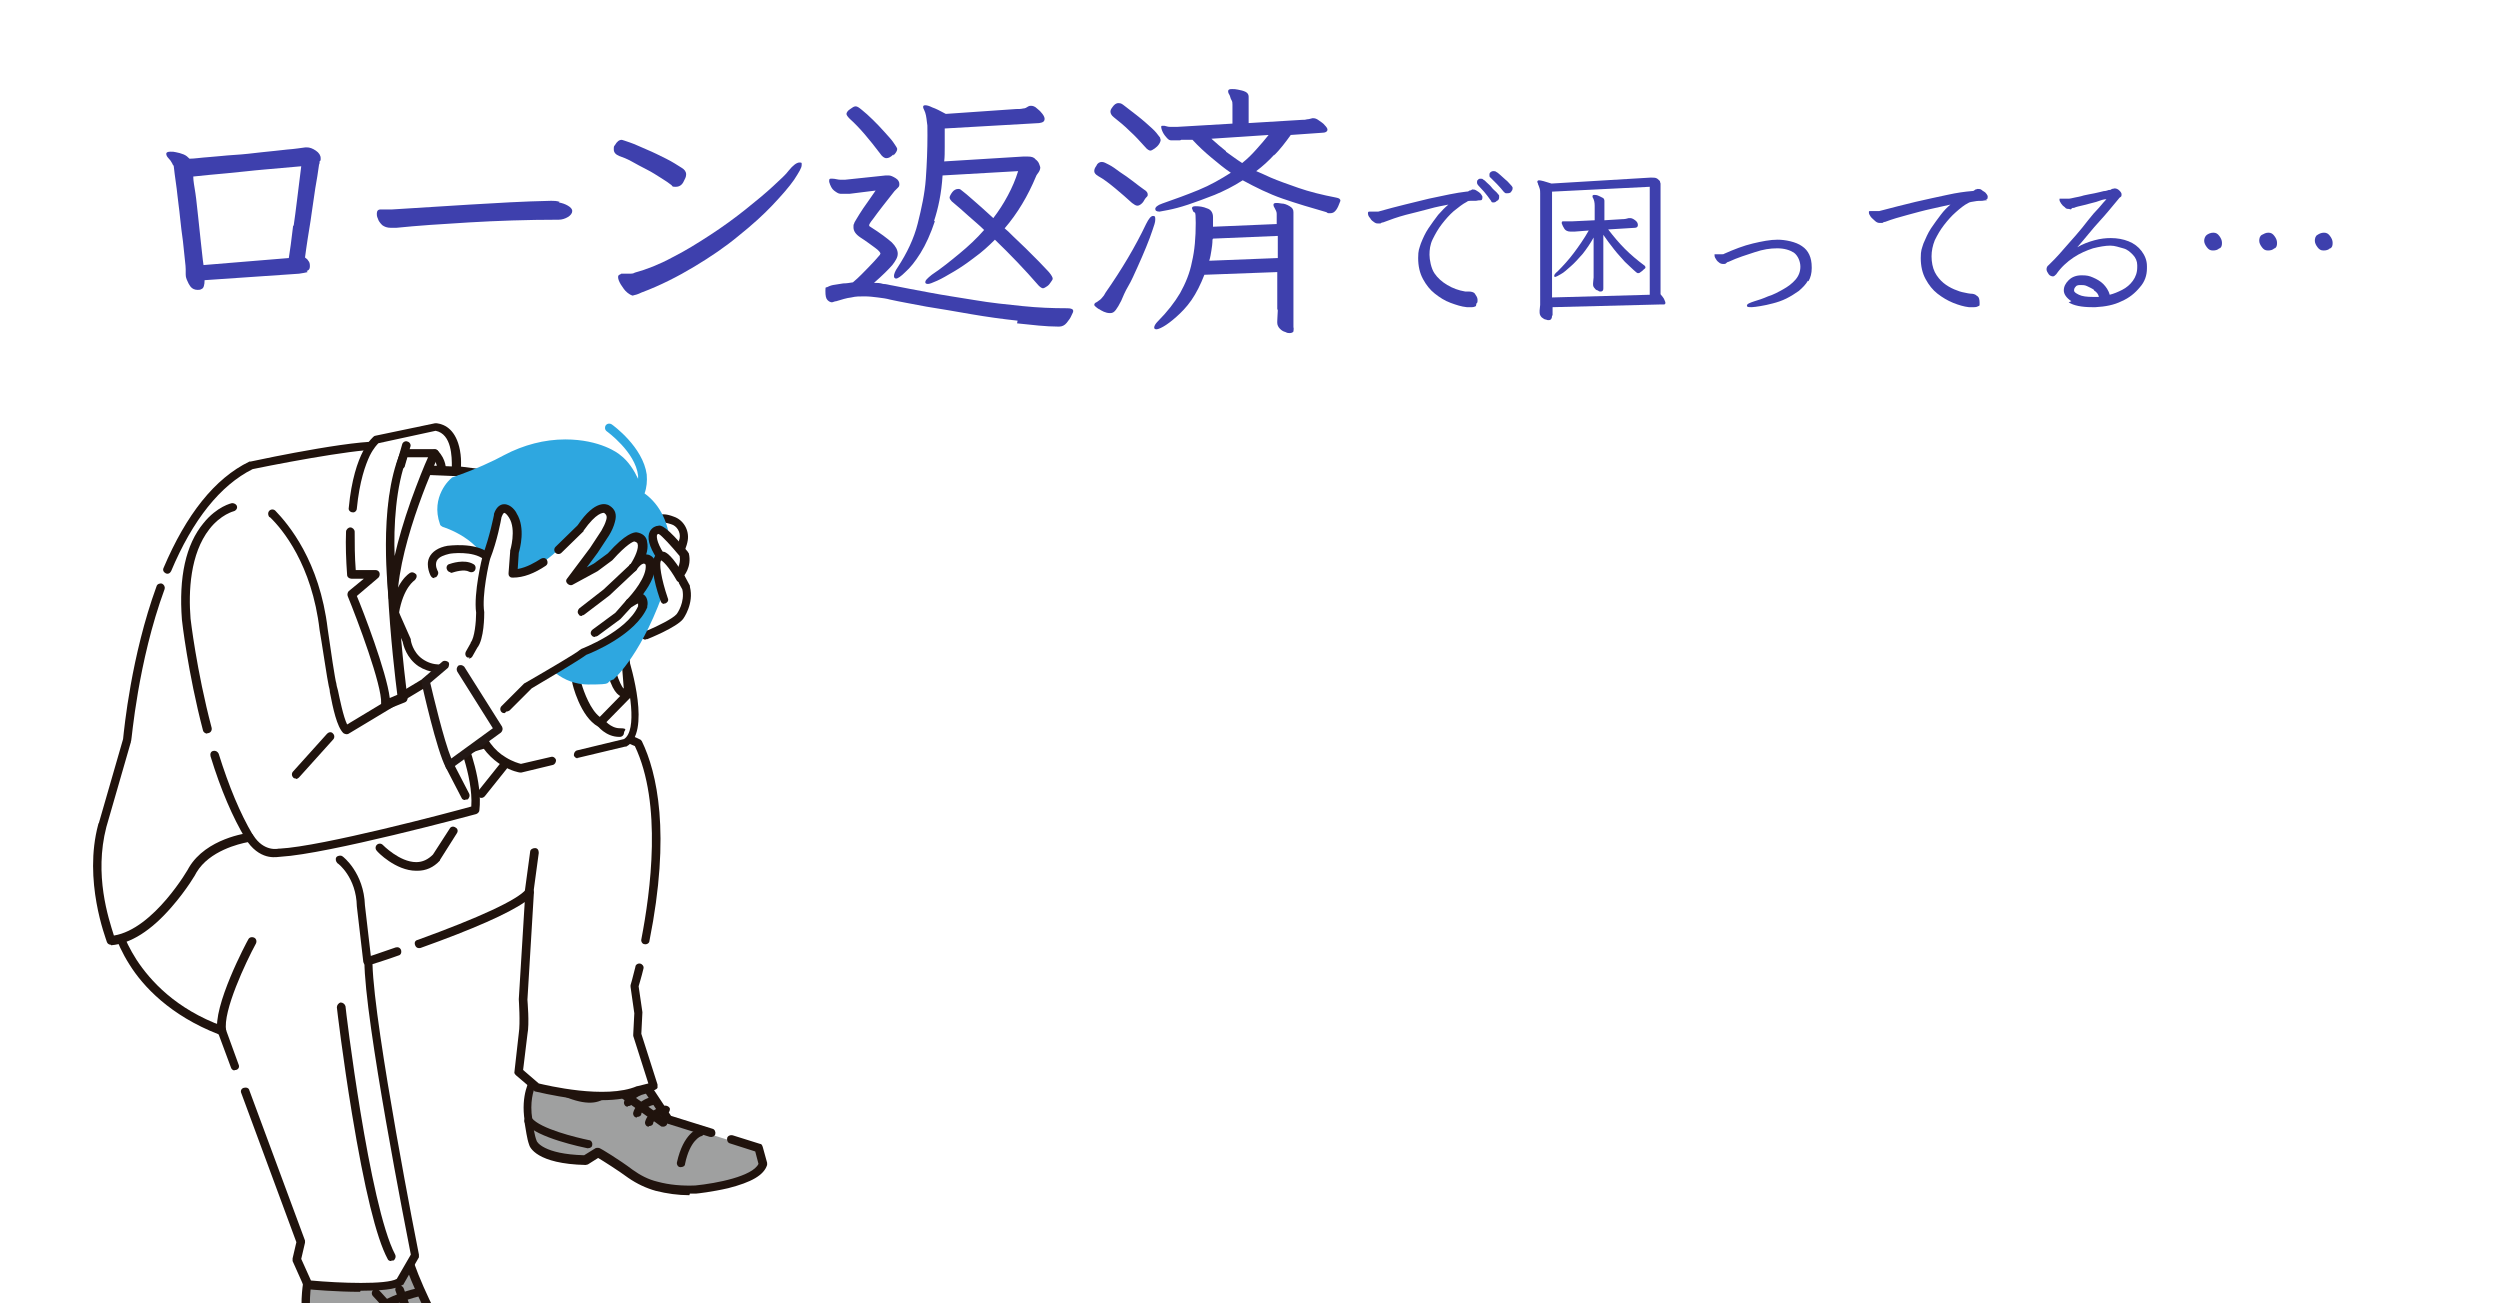 <?xml version="1.0" encoding="UTF-8"?>
<svg xmlns="http://www.w3.org/2000/svg" xmlns:xlink="http://www.w3.org/1999/xlink" version="1.1" viewBox="0 0 463.1 241.4">
  <defs>
    <style>
      .cls-1 {
        fill: none;
      }

      .cls-2 {
        fill: url(#_新規パターンスウォッチ_19);
      }

      .cls-3 {
        fill: #9fa0a0;
      }

      .cls-4 {
        fill: #20130d;
      }

      .cls-5 {
        fill: #3e40ad;
      }

      .cls-6 {
        fill: #231815;
      }

      .cls-7 {
        fill: #fff;
      }

      .cls-8 {
        fill: #2ea7e0;
      }

      .cls-9 {
        clip-path: url(#clippath);
      }
    </style>
    <clipPath id="clippath">
      <rect class="cls-1" x="11.4" y="77.6" width="143.6" height="163.9"/>
    </clipPath>
    <pattern id="_新規パターンスウォッチ_19" data-name=" 新規パターンスウォッチ 19" x="0" y="0" width="27.9" height="27.9" patternTransform="translate(-14434.1 -10419.8) scale(.3 -.3)" patternUnits="userSpaceOnUse" viewBox="0 0 27.9 27.9">
      <g>
        <rect class="cls-1" width="27.9" height="27.9"/>
        <rect class="cls-1" width="27.9" height="27.9"/>
        <path class="cls-8" d="M27.9-2.1c1.1,0,2.1.9,2.1,2.1s-.9,2.1-2.1,2.1-2.1-.9-2.1-2.1.9-2.1,2.1-2.1Z"/>
        <path class="cls-8" d="M14-2.1c1.2,0,2.1.9,2.1,2.1s-.9,2.1-2.1,2.1-2.1-.9-2.1-2.1.9-2.1,2.1-2.1Z"/>
        <path class="cls-8" d="M0-2.1c1.2,0,2.1.9,2.1,2.1S1.2,2.1,0,2.1-2.1,1.2-2.1,0-1.2-2.1,0-2.1Z"/>
        <path class="cls-8" d="M27.9,11.9c1.1,0,2.1.9,2.1,2.1s-.9,2.1-2.1,2.1-2.1-.9-2.1-2.1.9-2.1,2.1-2.1Z"/>
        <path class="cls-8" d="M14,11.9c1.2,0,2.1.9,2.1,2.1s-.9,2.1-2.1,2.1-2.1-.9-2.1-2.1.9-2.1,2.1-2.1Z"/>
        <path class="cls-8" d="M0,11.9c1.2,0,2.1.9,2.1,2.1s-.9,2.1-2.1,2.1-2.1-.9-2.1-2.1.9-2.1,2.1-2.1Z"/>
        <path class="cls-8" d="M27.9,25.8c1.1,0,2.1.9,2.1,2.1s-.9,2.1-2.1,2.1-2.1-.9-2.1-2.1.9-2.1,2.1-2.1Z"/>
        <path class="cls-8" d="M14,25.8c1.2,0,2.1.9,2.1,2.1s-.9,2.1-2.1,2.1-2.1-.9-2.1-2.1.9-2.1,2.1-2.1Z"/>
        <path class="cls-8" d="M0,25.8c1.2,0,2.1.9,2.1,2.1s-.9,2.1-2.1,2.1-2.1-.9-2.1-2.1.9-2.1,2.1-2.1Z"/>
        <path class="cls-8" d="M-14,25.8c1.2,0,2.1.9,2.1,2.1s-.9,2.1-2.1,2.1-2.1-.9-2.1-2.1.9-2.1,2.1-2.1Z"/>
        <path class="cls-8" d="M-14,27.9"/>
        <path class="cls-8" d="M7,4.9c1.2,0,2.1.9,2.1,2.1s-.9,2.1-2.1,2.1-2.1-.9-2.1-2.1.9-2.1,2.1-2.1Z"/>
        <path class="cls-8" d="M21,4.9c1.2,0,2.1.9,2.1,2.1s-.9,2.1-2.1,2.1-2.1-.9-2.1-2.1.9-2.1,2.1-2.1Z"/>
        <circle class="cls-8" cx="7" cy="21" r="2.1"/>
        <path class="cls-8" d="M21,18.9c1.2,0,2.1.9,2.1,2.1s-.9,2.1-2.1,2.1-2.1-.9-2.1-2.1.9-2.1,2.1-2.1Z"/>
        <path class="cls-8" d="M-7,18.9c1.2,0,2.1.9,2.1,2.1s-.9,2.1-2.1,2.1-2.1-.9-2.1-2.1.9-2.1,2.1-2.1Z"/>
        <path class="cls-8" d="M-7,21"/>
      </g>
    </pattern>
  </defs>
  <!-- Generator: Adobe Illustrator 28.7.1, SVG Export Plug-In . SVG Version: 1.2.0 Build 142)  -->
  <g>
    <g id="_レイヤー_2">
      <g id="_レイヤー">
        <g id="sec03">
          <path class="cls-7" d="M424.6,0H38.5C17.2,0,0,17.2,0,38.5h0c0,21.3,17.2,38.5,38.5,38.5h117.9c3.9,3.3-6.6,25.3-14.1,29.3,14.4-10.1,25.9-19.9,30.4-29.3h251.8c21.3,0,38.5-17.2,38.5-38.5h0c0-21.3-17.2-38.5-38.5-38.5h0Z"/>
          <path class="cls-5" d="M57,50.4c-.4.1-.9.2-1.6.3l-17.5,1.2c0,.9-.2,1.5-.5,1.6-.3.2-.5.2-.8.2-.5,0-1-.2-1.3-.6-.3-.4-.5-.8-.7-1.3-.2-.5-.2-.8-.2-1v-.9c0-.8-.2-1.9-.3-3.2-.1-1.3-.3-2.7-.5-4.2-.2-1.5-.3-3-.5-4.4s-.3-2.8-.5-4.1-.3-2.3-.4-3.1c0-.1,0-.2-.2-.4,0-.1-.1-.2-.2-.4-.1-.2-.3-.5-.6-.8-.3-.3-.4-.6-.4-.8,0-.3.3-.4.8-.4s.5,0,1,.1.9.2,1.4.4.8.5,1.1.8c.9,0,2.1-.2,3.6-.3,1.5-.1,3-.3,4.7-.4s3.4-.3,5.1-.5c1.7-.2,3.2-.3,4.7-.5,1.4-.1,2.6-.3,3.4-.4h.2c.6,0,1.1.2,1.7.6s.9.9.9,1.4,0,.4-.2.6c0,0,0,.1,0,.2,0,.1,0,.2-.1.4-.2,1.4-.4,2.8-.7,4.4-.2,1.6-.5,3.2-.7,4.8-.2,1.6-.5,3.1-.7,4.5s-.4,2.6-.5,3.5c.3.2.5.4.6.6.2.2.3.5.3.9v.2c0,.4-.2.7-.6.8h0ZM54.4,41.8c.4-2.7.8-6.3,1.4-11-2.1.2-4.4.4-6.8.6-2.4.2-4.7.5-7,.7-2.3.2-4.3.4-6.2.6,0,.8.2,1.8.4,3.1.2,1.3.3,2.7.5,4.3s.3,3.1.5,4.7c.2,1.6.3,3,.5,4.3l15.8-1.3c.2-1.3.5-3.3.8-6h0Z"/>
          <path class="cls-5" d="M103.5,37.5c.6.1,1.2.3,1.7.6s.8.6.8,1-.3.8-.8,1.1c-.5.3-1.1.5-1.7.5-5.9,0-11.5.2-16.6.5s-9.6.6-13.5,1c-.2,0-.4,0-.5,0h-.5c-.7,0-1.2-.2-1.6-.5-.4-.4-.7-.8-.8-1.2-.2-.4-.2-.7-.2-.9,0-.5.2-.8.7-.8s.5,0,.9,0c.3,0,.7,0,1,0h.2c4.6-.3,9.4-.6,14.4-.9,5-.3,10-.6,15-.7h.2c.4,0,.9,0,1.5.2h0Z"/>
          <path class="cls-5" d="M115.1,25.9c.2,0,.7.2,1.6.5s1.9.8,3.1,1.3c1.2.5,2.4,1.1,3.6,1.7,1.2.6,2.1,1.2,2.9,1.7.5.3.8.7.8,1.2s-.2.8-.5,1.4-.8.9-1.4.9-.6,0-.8-.3c-.5-.4-1.1-.8-1.9-1.3-.8-.5-1.7-1.1-2.7-1.6-1-.5-1.9-1-2.8-1.5-.9-.5-1.7-.8-2.3-1-.7-.3-1-.7-1-1.2s0-.6.2-.8c.4-.7.8-1,1.3-1h0ZM117.5,54.8c-.4,0-.8-.2-1.3-.6-.5-.4-.8-.9-1.2-1.5-.3-.5-.5-1-.5-1.3s0-.3.2-.5c.2,0,.3-.2.4-.2s.3,0,.4,0,.4,0,.6,0,.4,0,.6,0,.6,0,.9-.2c2.2-.6,4.5-1.5,6.9-2.8,2.4-1.2,4.8-2.7,7.1-4.2,2.3-1.5,4.5-3.1,6.5-4.7s3.7-3,5.1-4.3,2.4-2.2,2.9-2.9c.8-1,1.5-1.5,2-1.5s.4.1.4.5c0,.5-.5,1.3-1.4,2.7-.9,1.3-2.3,2.9-4,4.7s-3.8,3.7-6.3,5.7c-2.4,2-5.2,3.9-8.2,5.7-3,1.8-6.3,3.5-9.8,4.8-.6.3-1.2.5-1.6.5h0Z"/>
          <path class="cls-5" d="M188.5,59.4c-2.8-.3-5.7-.7-8.6-1.2s-5.7-1-8.3-1.4c-2.6-.5-4.9-.9-6.7-1.3-.7-.2-1.5-.3-2.3-.4-.8-.1-1.6-.2-2.5-.2s-1.6,0-2.4.2c-.9.1-1.8.4-2.8.7-.3,0-.6.2-.8.2s-.5-.1-.8-.4c-.3-.3-.4-.8-.4-1.7s.1-.6.3-.7.6-.3,1.1-.4c.7-.1,1.3-.2,1.9-.3.6,0,1.2-.1,1.8-.2,1.2-1,2.1-2,2.9-2.8.8-.8,1.5-1.6,2.1-2.3,0-.1.1-.2.1-.2,0-.2-.3-.6-1-1.1-.7-.5-1.6-1.2-2.7-1.9-.9-.6-1.3-1.2-1.3-1.9s0-.4.1-.6c0-.2.2-.5.5-1s.6-1,1.2-1.9c.6-.8,1.3-1.9,2.3-3.3l-4.8.6c-.2,0-.4,0-.5,0h-.5c-.1,0-.3,0-.7,0s-.8-.3-1.2-.6c-.4-.3-.7-.9-.9-1.6,0,0,0-.2,0-.3,0-.2.1-.3.3-.3s.1,0,.2,0,0,0,.1,0c.5,0,1,.2,1.5.2h.4c.1,0,.3,0,.4,0l7.6-.8c.1,0,.2,0,.3,0s.2,0,.2,0c.4,0,.8.2,1.3.5s.7.7.7,1.1-.1.5-.3.7-.4.4-.6.6c-.8,1-1.5,1.9-2.2,2.8-.7.9-1.3,1.7-1.8,2.4-.5.6-.7,1-.7,1.1s0,.2.2.3c1.9,1.2,3.2,2.2,4,2.9.7.7,1.1,1.4,1.1,2.1s-.4,1.3-1,2.1c-.7.8-1.8,1.9-3.4,3.3.6,0,1.1,0,1.7.2.6,0,1.1.2,1.8.3,1.9.4,4.2.8,6.8,1.3s5.4.9,8.4,1.4c2.9.5,5.9.8,8.8,1.1s5.6.4,8.1.4h.2c.8,0,1.1.2,1.1.5s-.1.3-.3.8-.5.9-.9,1.4c-.4.5-.9.7-1.4.7h-.2c-2.2,0-4.8-.3-7.6-.6h0ZM165.5,28.6c-.5.5-.9.7-1.3.7s-.8-.3-1.2-.9c-1.9-2.5-3.7-4.7-5.6-6.4-.4-.4-.6-.7-.6-.9s.2-.6.7-.9c.4-.3.7-.5,1-.5s.6.2,1.2.7c.6.5,1.2,1,2,1.8.7.7,1.4,1.4,2.1,2.2.7.8,1.3,1.4,1.7,2,.4.6.7,1,.7,1.2,0,.3-.2.7-.7,1.2h0ZM173.2,40.9c-.8,2.4-1.7,4.4-2.7,6-1,1.6-1.9,2.7-2.8,3.5-.8.8-1.4,1.2-1.7,1.2s-.4-.2-.4-.5.2-.9.7-1.6c1.7-2.6,3-5.3,3.7-8.1s1.3-5.5,1.5-8.3c.2-2.8.3-5.5.3-8s0-1.6-.1-2.5-.2-1.6-.5-2.2c-.1-.2-.2-.4-.2-.6s.1-.3.4-.3.7.1,1.3.4c.6.2,1.4.6,2.5,1.2l13-.9c.5,0,.9,0,1.3-.1.4,0,.7-.2,1-.4.2-.1.3-.1.5-.1.3,0,.7.1,1.1.5.4.3.7.6,1,1,.3.4.4.7.4.9,0,.5-.3.7-1,.8l-17.5,1c0,1.3,0,2.4,0,3.4,0,1,0,1.9-.1,2.7l14.6-.9c.2,0,.3,0,.5,0s.3,0,.4,0c.6,0,1.1.1,1.4.5.4.3.6.6.7.9.1.3.2.5.2.6,0,.3-.1.6-.3.9s-.4.5-.5.8c-1.5,3.6-3.4,6.8-5.8,9.6.4.3.9.8,1.6,1.5.7.7,1.5,1.4,2.3,2.2s1.6,1.6,2.4,2.4c.8.8,1.4,1.5,1.9,2,.5.6.7,1,.7,1.2s-.1.3-.3.6c-.2.3-.4.6-.7.8-.3.2-.6.4-.8.4s-.5-.2-.8-.5c-2.6-3-5.3-5.8-8.1-8.5-1.2,1.2-2.4,2.3-3.8,3.3-1.3,1-2.6,1.9-3.8,2.6-1.2.7-2.2,1.3-3.1,1.7-.9.4-1.4.6-1.7.6s-.5-.1-.5-.3.1-.4.3-.6.5-.5.9-.8c1.8-1.2,3.4-2.5,5.1-3.9s3.2-2.8,4.6-4.4c-.9-.9-1.9-1.7-2.9-2.6-1-.9-2-1.8-3.1-2.7-.2-.2-.4-.5-.4-.7s.2-.6.5-1,.7-.6,1.1-.6.4.1.8.4c.4.3,1,.8,1.9,1.6.9.8,2.2,1.9,3.8,3.4,1-1.3,1.9-2.7,2.7-4.2.8-1.5,1.4-2.9,1.9-4.5l-14,.8c-.2,3.3-.8,6.1-1.6,8.5h0Z"/>
          <path class="cls-5" d="M203.6,57.3c-.6-.4-.9-.7-.9-.8,0-.2.1-.4.4-.5.4-.3.8-.5,1-.8.3-.3.5-.6.7-1,3-4.3,5.5-8.5,7.5-12.7.5-1,.9-1.5,1.3-1.5s.4.2.4.7-.2,1-.5,1.9c-.3.9-.7,2-1.2,3.2-.5,1.2-1,2.4-1.6,3.7s-1.1,2.5-1.7,3.5-1,2-1.3,2.7c-.4.8-.7,1.3-1,1.7-.3.4-.6.6-1,.6h-.1c-.8,0-1.5-.4-2.1-.8h0ZM209.7,37.6c-1-.9-2-1.8-3.1-2.7s-2.1-1.7-3.2-2.3c-.5-.3-.7-.6-.7-.9s.1-.6.4-1c.2-.5.6-.7,1-.7s.7.2,1.3.5,1.3.8,2.1,1.4c.8.5,1.6,1.1,2.4,1.7.8.6,1.4,1.1,2,1.5.5.3.7.6.7.9s0,.3-.3.6-.4.7-.7,1c-.3.3-.6.5-.9.5s-.6-.2-1-.5h0ZM212.1,27.2c-.9-1-1.8-2-2.8-2.9-1-1-2-1.8-3-2.6-.4-.3-.6-.7-.6-1s.1-.5.4-.9.6-.7,1.1-.7.7.2,1.1.5c1.7,1.3,3,2.3,3.9,3.1s1.6,1.4,2,1.9c.4.5.6.8.7.9,0,.2.1.3.1.4,0,.2-.1.5-.3.8-.2.3-.5.6-.8.8s-.6.4-.8.4-.6-.2-1-.7h0ZM236.6,57.2c0-.6,0-1.2,0-1.9v-4.9l-13.5.5c-.7,1.8-1.5,3.4-2.4,4.7-.9,1.3-1.9,2.3-2.8,3.1-.9.8-1.7,1.4-2.4,1.8-.7.4-1.1.5-1.3.5s-.4-.1-.4-.3c0-.3.2-.7.7-1.2,1.7-1.7,3.1-3.5,4.1-5.2,1-1.8,1.8-3.7,2.2-5.8.5-2.1.7-4.5.7-7.2s-.2-1.6-.5-2.2c-.1-.3-.2-.5-.2-.5,0-.3.2-.4.7-.4.7,0,1.4.1,2.1.4.7.2,1.1.8,1.1,1.6v1.8l11.8-.5v-.5c0-.5,0-1,0-1.4,0-.4-.2-.7-.4-1.1-.2-.3-.2-.5-.2-.6,0-.2.2-.3.5-.3s.4,0,1,.1c.5,0,1,.2,1.5.5s.7.6.7,1.1v21.3c.1.3,0,.5,0,.8-.1.2-.4.3-.7.3s-.4,0-.8-.2c-.4-.1-.7-.3-1-.6s-.5-.7-.5-1.1v-.3c0-.7.1-1.4.1-2h0ZM236.1,28.6c-1.1,1.2-2.2,2.2-3.4,3.1.5.2,1.4.6,2.7,1.2,1.4.6,3.1,1.2,5.1,1.9s4.4,1.3,7,1.8c.6.1.8.3.8.6-.3.8-.5,1.3-.8,1.7-.3.4-.6.6-1.1.6s-.4,0-.7-.2c-2.8-.8-5.5-1.6-8.1-2.5-2.6-.9-5-2.1-7.4-3.4-1.7,1.1-3.5,2-5.2,2.7-1.8.7-3.4,1.3-4.9,1.8-1.5.5-2.7.8-3.7,1-1,.2-1.5.3-1.6.3-.6,0-.8-.2-.8-.5s.4-.7,1.3-1c2.3-.8,4.5-1.6,6.7-2.5,2.2-.9,4.1-2,6-3.2-1.2-.8-2.4-1.8-3.6-2.8-1.2-1-2.4-2.1-3.5-3.3h-2.1c-.1.1-.3.1-.4.1s-.3,0-.5,0c-.3,0-.6,0-.9,0s-.5-.1-.7-.3c-.4-.4-.7-.8-.9-1.2s-.3-.8-.3-1,.1-.2.3-.2h.1c0,0,.1,0,.2,0,.4.1.7.2,1,.2s.6,0,.9,0h.5l10.2-.6v-3.5c0-.3,0-.6-.2-.9s-.2-.7-.4-1c-.2-.3-.2-.5-.2-.6,0-.3.2-.4.7-.4s.6,0,1.1.1,1,.2,1.4.4c.4.2.6.5.6.9v4.9c0,0,9.9-.6,9.9-.6.3,0,.6,0,.9-.1.3,0,.6-.1,1-.2,0,0,0,0,.1,0s0,0,.1,0c.3,0,.6.1,1,.4.4.3.8.5,1.1.9.3.3.5.6.5.8,0,.4-.4.6-1.1.6l-5.7.4c-1,1.4-2,2.7-3.1,3.8h0ZM224.6,44.4c0,.7-.1,1.4-.2,2s-.2,1.3-.4,1.9l12.7-.5v-4.1c0,0-12,.5-12,.5h0ZM227.1,28.1c1,.7,1.9,1.4,3,2.1,1-.8,1.8-1.6,2.6-2.5s1.6-1.8,2.3-2.7l-10.6.7c.9.8,1.8,1.6,2.7,2.3Z"/>
          <path class="cls-5" d="M273.4,56.7c-.2.1-.4.2-.7.2s-.6,0-1,0c-1-.1-1.9-.4-3-.8s-2-1-2.9-1.7c-.9-.7-1.6-1.6-2.2-2.7-.6-1.1-.9-2.4-.9-3.9s.2-1.7.5-2.7c.4-1,.8-1.9,1.4-2.8.6-.9,1.2-1.7,1.8-2.5.7-.8,1.3-1.4,1.9-1.9-1,.2-2.2.4-3.6.8s-2.8.7-4.3,1.1c-1.5.4-2.9.9-4.2,1.4-.2,0-.4.1-.5.2-.1,0-.3,0-.4,0-.2,0-.4,0-.7-.2-.3-.2-.6-.4-.8-.8-.3-.3-.4-.6-.4-.9s.1-.3.4-.3.3,0,.5,0c.2,0,.4,0,.6,0s.2,0,.2,0c0,0,.1,0,.2,0,3.5-1,6.6-1.7,9.4-2.4,2.8-.6,5.1-1.1,6.9-1.3.2,0,.4,0,.6-.2.2,0,.4-.1.5-.2h.1c.2,0,.4,0,.7.2s.5.3.7.5c.2.2.3.4.4.6v.2c0,.3-.1.5-.3.5s-.5,0-.9.1c-.4,0-.8,0-1,0s-.5,0-.7.2c-.8.4-1.5,1-2.4,1.7-.8.7-1.5,1.5-2.2,2.4s-1.2,1.8-1.7,2.8-.6,2-.6,2.9.3,2.5.9,3.4c.6.9,1.4,1.6,2.4,2.2s2.1,1,3.3,1.2c.1,0,.2,0,.3,0,.1,0,.2,0,.3,0,.5,0,1,.1,1.2.4s.5.7.5,1.1h0c0,.4,0,.6-.2.7h0ZM277.4,37.1c-.2.2-.4.4-.7.4s-.4,0-.5-.3c-.4-.6-.9-1.2-1.3-1.7-.5-.5-.8-.9-1.1-1.2-.1-.1-.2-.3-.2-.5s0-.4.2-.5c.1-.2.3-.2.5-.2s.3,0,.5.2c.1,0,.4.3.6.5.3.3.6.5.9.9s.6.6.9.9c.3.3.4.5.5.6,0,.1,0,.2,0,.3,0,.2,0,.4-.3.7h0ZM278.7,35.7c-.5-.6-.9-1.1-1.4-1.6-.5-.5-.9-.9-1.2-1.2-.2-.1-.2-.3-.2-.5s0-.3.2-.5c.1-.1.3-.2.5-.2s.4,0,.5.1c.2.1.5.3.8.6s.7.6,1,.9c.4.3.6.6.9.9s.4.5.4.6,0,.4-.2.6c-.1.3-.4.4-.8.4s-.4,0-.6-.3h0Z"/>
          <path class="cls-5" d="M287.5,58.5c0,.5-.2.8-.6.8s-.2,0-.5-.1c-.3,0-.5-.2-.8-.4-.2-.2-.4-.5-.4-.9v-.2c0,0,0-.1,0-.2,0-.3.1-.7.1-1s0-.7,0-1v-19.7c0-.3,0-.6-.1-.9s-.2-.6-.3-.8c0,0,0-.2-.1-.3s0-.2,0-.2c0-.1.1-.2.3-.2.3,0,1.1.2,2.3.6l18.3-1.1h.3c.4,0,.7,0,1,.2.2.2.4.3.5.5,0,.2.1.3.1.4,0,.1,0,.2,0,.3s0,.2,0,.3v19.9c.3.4.6.7.7,1s.2.4.2.6-.1.3-.3.3-.5,0-.7,0l-19.9.5v1.5h0ZM287.5,35.6v19.5c0,0,18.1-.5,18.1-.5v-20c0,0-18.1.9-18.1.9h0ZM295.2,51.5c0-.4,0-.8,0-1.3v-6.2c-.6,1.1-1.3,2.1-2,3-.8.9-1.5,1.7-2.2,2.3s-1.3,1.2-1.9,1.5c-.5.3-.9.5-1,.5s-.2,0-.2-.2c0-.2.2-.5.6-.8,1.1-1.1,2.1-2.2,3-3.4s1.9-2.6,2.8-4.2l-2.6.2c-.1,0-.3,0-.4,0h-.4c-.5,0-.9-.2-1.1-.5-.2-.3-.4-.7-.5-1,0,0,0,0,0-.2,0,0,0-.2.2-.2h.1c.2,0,.4,0,.6,0s.5,0,.8,0h.2l4.2-.2v-2.7c0-.6-.1-1.1-.4-1.6,0,0,0-.2,0-.2,0-.1.1-.2.3-.2s.5,0,.9.2.6.3.8.4c.1.1.2.3.2.5v3.6l3.2-.2c.6,0,1-.1,1.3-.2.2,0,.3,0,.3,0,.2,0,.5.1.9.4s.5.6.5.9-.2.5-.6.5l-4.9.3c1,1.3,2,2.5,3.1,3.6s2.3,2.1,3.5,3c.2.1.3.3.3.4s0,.2-.3.4c-.2.2-.4.4-.6.5-.2.2-.4.2-.5.2s-.4-.2-.8-.6c-.4-.4-1-.9-1.6-1.5-.6-.7-1.3-1.4-2-2.3-.7-.9-1.4-1.8-2-2.7v9.9c0,.1,0,.3-.1.4,0,.1-.2.2-.4.2s-.3,0-.5-.2c-.2,0-.5-.2-.6-.4-.2-.2-.3-.4-.3-.7v-.2c0-.4.1-.8.1-1.1h0Z"/>
          <path class="cls-5" d="M334.9,52c-.4.7-1,1.3-1.7,1.9-.7.5-1.5,1-2.3,1.4s-1.7.7-2.5.9-1.6.4-2.3.5-1.2.2-1.6.2c-.6,0-.9,0-.9-.3s.5-.5,1.4-.8c.7-.2,1.6-.5,2.5-.9,1-.3,1.9-.8,2.8-1.3.9-.5,1.7-1.1,2.3-1.8.6-.7.9-1.5.9-2.4s-.4-2-1.2-2.6c-.8-.5-1.8-.8-3.1-.8s-2.6.2-4.1.7-3.2,1-4.9,1.8c-.2,0-.4.2-.5.3s-.3.1-.5.1c-.3,0-.6-.1-.8-.3-.3-.2-.5-.5-.6-.7-.2-.3-.2-.5-.2-.6s0-.2,0-.2c0,0,.2,0,.3,0s.2,0,.3,0c.1,0,.2,0,.4,0s.2,0,.4,0c.1,0,.3,0,.4-.1,1.8-.8,3.6-1.5,5.3-1.9s3.2-.7,4.6-.7,3.4.4,4.5,1.2c1.2.8,1.8,2.1,1.8,3.9v.2c0,.9-.2,1.7-.6,2.4h0Z"/>
          <path class="cls-5" d="M368.1,37.1c-.2,0-.5,0-.9.1-.5,0-.9,0-1.4.1s-.9.1-1.2.3c-.8.4-1.5,1-2.3,1.7-.8.7-1.5,1.5-2.2,2.4s-1.2,1.8-1.7,2.8c-.4,1-.6,2-.6,3s.2,2.1.6,2.9,1,1.5,1.6,2c.6.5,1.3.9,2,1.2.7.3,1.3.5,1.9.6.5.1.9.2,1.1.2.5,0,.9.1,1.2.4.4.2.5.7.5,1.3s0,.5-.2.6c-.2.1-.4.2-.8.2s-.6,0-1,0c-.9-.1-1.9-.4-2.9-.8s-2-1-2.9-1.7c-.9-.7-1.6-1.6-2.2-2.7-.6-1.1-.9-2.4-.9-3.9s.2-1.7.5-2.7c.4-.9.8-1.9,1.4-2.8s1.2-1.7,1.8-2.5c.6-.8,1.2-1.4,1.8-1.9-1,.2-2.2.5-3.6.8s-2.8.7-4.3,1.1c-1.5.4-2.9.8-4.2,1.3-.2,0-.4.1-.5.2-.1,0-.3,0-.5,0-.3,0-.6-.1-.9-.4s-.6-.5-.8-.8-.3-.5-.3-.7,0-.1,0-.2.1-.1.3-.1.3,0,.5,0c.2,0,.4,0,.6,0s.3,0,.5,0c2.3-.6,4.6-1.2,6.7-1.7,2.1-.5,4.1-.9,5.9-1.3s3.3-.6,4.5-.7c.2,0,.4,0,.6-.2s.4-.1.5-.2h.1c.2,0,.5,0,.7.2s.5.3.7.5c.2.2.3.4.4.6v.2c0,.3-.1.5-.4.5h0Z"/>
          <path class="cls-5" d="M383.7,55.8c-.9-.6-1.4-1.3-1.4-2s.3-1.3.9-1.9,1.4-.9,2.4-.9,1.4.1,2.1.4,1.4.7,1.9,1.2,1,1.2,1.2,2c.8-.2,1.5-.5,2.3-.9s1.5-1,2-1.7c.5-.7.8-1.5.8-2.5s0-.1,0-.2,0-.1,0-.2c0-.7-.3-1.4-.8-1.9-.5-.5-1-1-1.8-1.2s-1.5-.5-2.4-.5-2,.2-3.2.5c-1.2.4-2.4.9-3.6,1.7-1.2.8-2.3,1.8-3.2,3.1-.2.2-.4.4-.6.4s-.6-.1-.8-.4-.4-.6-.4-.9.1-.6.4-.8c.2-.2.6-.6,1.1-1.1s1.1-1.2,1.8-2,1.4-1.6,2.2-2.5,1.5-1.8,2.2-2.7,1.4-1.7,2-2.3c.6-.7,1-1.2,1.4-1.6-.5,0-1.1.2-1.9.5-.8.2-1.5.4-2.3.6s-1.4.3-1.8.5c-.2,0-.4,0-.5.2s-.3,0-.5,0-.5,0-.7-.3c-.3-.2-.5-.4-.7-.7-.2-.3-.3-.5-.3-.7s0-.2.1-.2c0,0,.1,0,.2,0s.3,0,.5,0,.4,0,.6,0h.2c0,0,.1,0,.2,0,.2,0,.5-.1,1-.2.5-.1,1.1-.2,1.7-.4.6-.1,1.3-.3,2-.4.6-.1,1.2-.3,1.7-.4.5,0,.8-.2.9-.2.2,0,.4,0,.6-.2.2,0,.4-.1.5-.1.3,0,.6.1.9.4.3.3.4.5.4.7s0,.4-.2.5-.3.3-.4.4c-1.1,1.3-2.2,2.7-3.5,4.1s-2.6,3.1-4.1,4.8c1-.6,2.1-1,3.2-1.3s2.1-.4,3-.4c1.2,0,2.3.2,3.3.6,1,.4,1.8,1,2.4,1.8s1,1.7,1,2.8c0,0,0,.2,0,.2s0,.1,0,.2c0,1.3-.4,2.5-1.3,3.5-.9,1.1-2,2-3.4,2.6-1.4.7-3,1-4.8,1.1h-.7c-1.9,0-3.4-.3-4.3-.9h0ZM387.9,53.7c-.4-.3-.9-.5-1.3-.7s-.8-.2-1.1-.2c-.4,0-.8,0-1,.3-.2.2-.3.4-.3.7s.3.5.9.8c.6.3,1.5.4,2.6.4s.3,0,.5,0c.2,0,.4,0,.6,0-.1-.5-.4-.9-.9-1.2h0Z"/>
          <path class="cls-5" d="M411.1,46c-.3.3-.7.4-1.2.4s-.8-.2-1.1-.6c-.3-.4-.5-.8-.5-1.2s.2-.9.5-1.1c.3-.2.7-.4,1.2-.4s.8.2,1.1.6c.3.4.5.8.5,1.3s-.1.8-.4,1h0ZM421.3,46c-.3.3-.7.4-1.2.4s-.8-.2-1.1-.6c-.3-.4-.5-.8-.5-1.2s.1-.9.5-1.1.7-.4,1.2-.4.8.2,1.1.6c.3.4.5.8.5,1.3s-.1.8-.4,1h0ZM431.6,46c-.3.3-.7.4-1.2.4s-.8-.2-1.1-.6c-.3-.4-.5-.8-.5-1.2s.1-.9.5-1.1c.3-.2.7-.4,1.2-.4s.8.2,1.1.6c.3.4.5.8.5,1.3s-.1.8-.4,1Z"/>
          <g class="cls-9">
            <g>
              <path class="cls-7" d="M126,101.7s.4-.8.6-1.9c.3-1.5-.6-3-2.1-3.5-.8-.3-1.7-.5-2-.3,0,0-2.7.6,1.2,4.7l2.2,1h0Z"/>
              <path class="cls-4" d="M126,102.5c-.1,0-.2,0-.3,0-.4-.2-.6-.7-.4-1.1h0s.4-.8.6-1.7c.2-1.1-.5-2.3-1.6-2.6-.9-.3-1.3-.3-1.4-.3,0,0-.1,0-.2,0,0,0-.2,0-.3.3,0,.2-.1,1,1.9,3.2.3.3.3.8,0,1.1s-.8.3-1.1,0c-1.9-2-2.7-3.5-2.3-4.7.2-.8.9-1.2,1.3-1.3.5-.2,1.3-.2,2.6.3,1.8.6,2.9,2.5,2.6,4.4-.2,1.2-.7,2.1-.7,2.2-.1.3-.4.4-.7.4h0ZM123,96.6h0Z"/>
              <path class="cls-7" d="M119.6,117.8s5.1-2.1,6.3-3.5c0,0,1.9-2.6,1.2-5.4l-2.9-5.4s-8.6,8.9-4.5,14.3Z"/>
              <path class="cls-4" d="M119.6,118.5c-.2,0-.5-.1-.6-.3-4.4-5.9,4.2-14.9,4.6-15.3.2-.2.4-.3.7-.2.2,0,.5.2.6.4l2.9,5.4c0,0,0,.1,0,.2.8,3.1-1.2,5.9-1.3,6,0,0,0,0,0,0-1.2,1.5-6.1,3.5-6.6,3.7,0,0-.2,0-.3,0h0ZM124,104.8c-1.8,2.1-6.3,8-4.1,12,1.9-.8,4.7-2.2,5.4-3,.2-.2,1.6-2.3,1.1-4.6l-2.4-4.4h0Z"/>
              <path class="cls-3" d="M98.9,200.3s-1.7,2.6-1,7.3c.2,1,.4,2.9.8,4.1,0,0,.8,3.1,9.8,3.3l2.3-1.4s3.5,2.1,6,3.9c1.4,1.1,3.1,1.9,4.8,2.3,1.8.5,4.3.9,7.2.7,0,0,11.3-1,12.4-4.7l-.8-2.9-16.8-5.3-6.5-9.9-4.7,3.6s-.3,5.1-9.8.3l-3.9-1.2h0Z"/>
              <path class="cls-4" d="M127.7,221.4c-2.1,0-4.2-.3-6.2-.8-1.8-.5-3.5-1.3-5.1-2.4-1.9-1.4-4.6-3.1-5.6-3.7l-1.9,1.2c-.1,0-.3.1-.4.1-9.1-.2-10.4-3.3-10.5-3.8-.4-1.1-.6-2.8-.8-3.9v-.4c-.8-5,1-7.7,1-7.9.2-.3.6-.4.9-.3l3.9,1.2s0,0,.1,0c4.9,2.5,6.9,2.1,7.8,1.6.8-.5.9-1.3.9-1.3,0-.2.1-.4.3-.6l4.7-3.6c.2-.1.4-.2.6-.1.2,0,.4.2.5.3l6.4,9.7,7.7,2.4c.4.1.6.6.5,1-.1.4-.6.6-1,.5l-8-2.5c-.2,0-.3-.2-.4-.3l-6.1-9.2-3.8,2.9c-.1.6-.5,1.5-1.6,2.2-1.9,1.1-5,.6-9.2-1.6l-3.2-1c-.4.9-1.1,3.1-.6,6.2v.4c.2,1,.4,2.6.8,3.6t0,0c0,.2,1.3,2.5,8.8,2.7l2.1-1.3c.2-.1.6-.1.8,0,.1,0,3.6,2.1,6.1,4,1.4,1,2.9,1.8,4.6,2.2,2.2.6,4.6.8,7,.7,4-.4,10.6-1.7,11.7-4l-.6-2.3-4.7-1.5c-.4-.1-.6-.6-.5-1,.1-.4.6-.6,1-.5l5.1,1.6c.3,0,.4.3.5.6l.8,2.9c0,.1,0,.3,0,.4-.6,1.9-2.9,3.2-7.2,4.3-3,.7-5.8,1-5.9,1h0c-.4,0-.8,0-1.2,0h0Z"/>
              <path class="cls-3" d="M56.9,238.1s-.9,6.2.9,9.9l5.9,5.3,1.5,4.4c.7,2,1.8,3.8,3.2,5.3,3.5,3.5,10.7,9.2,20.3,8.7.6,0,1.2-.1,1.7-.3,0,0,0,0,0,0,1.9-.7,3-2.8,2.4-4.8-.7-2.5-2.6-6.6-7.1-12.6,0,0-.4-.6-1-1.7-.4-.7-.9-1.6-1.5-2.6-.3-.5-.6-1.1-.9-1.6-2.9-5.2-6.6-12.7-7.7-18.3l-15.5,1.2s-2.2-1.2-2.2,7.1h0Z"/>
              <path class="cls-4" d="M87.6,272.5c-9.3,0-16.3-5.6-19.7-9-1.5-1.5-2.7-3.5-3.4-5.6l-1.4-4.2-5.8-5.1c0,0-.1-.1-.2-.2-1.9-3.8-1.1-9.7-1-10.4,0-6.6,1.4-7.4,1.9-7.7.4-.2.9-.3,1.2-.2l15.4-1.2c.4,0,.8.2.8.6,1.1,5.3,4.6,12.5,7.4,17.6.2.4,0,.9-.3,1.1-.4.2-.8,0-1.1-.3-2.7-5-6.2-11.9-7.4-17.3l-14.9,1.2c-.1,0-.2,0-.4,0-.1,0-1.1.9-1.1,6.4h0c0,.2-.8,6,.8,9.5l5.8,5.2c0,0,.2.2.2.3l1.5,4.4c.6,1.9,1.7,3.6,3,5,3.4,3.4,10.4,9,19.7,8.5.5,0,1-.1,1.5-.3h0c1.6-.6,2.4-2.3,1.9-3.9-.7-2.4-2.5-6.5-7-12.4,0,0,0,0,0,0,0,0-.4-.7-1.1-1.7-.2-.4,0-.9.3-1.1.4-.2.8-.1,1.1.3.6.9.9,1.5,1,1.7,4.6,6,6.4,10.3,7.2,12.8.7,2.4-.5,4.9-2.9,5.8,0,0,0,0,0,0h0c-.6.2-1.2.4-1.9.4-.4,0-.8,0-1.2,0h0ZM58.7,231.6s0,0,0,0c0,0,0,0,0,0Z"/>
              <path class="cls-4" d="M66.5,254.5c-.3,0-.6-.2-.7-.5-2.2-5.4-6.9-10-6.9-10.1-.3-.3-.3-.8,0-1.1s.8-.3,1.1,0c.2.2,4.9,4.9,7.2,10.6.2.4,0,.9-.4,1,0,0-.2,0-.3,0h0Z"/>
              <path class="cls-4" d="M74.9,262.4c-.1,0-.3,0-.4-.1-.4-.2-.5-.7-.2-1.1,5.4-8.6,11.6-6.7,11.9-6.6.4.1.6.6.5,1-.1.4-.6.6-1,.5-.2,0-5.3-1.5-10.1,6-.2.2-.4.4-.7.4h0Z"/>
              <path class="cls-4" d="M78.1,251.1c-.2,0-.5-.1-.7-.4-4.6-6.8-8.3-10.6-8.3-10.6-.3-.3-.3-.8,0-1.1s.8-.3,1.1,0c.1.1,2.2,2.2,5.2,6.2l-2.1-6c-.2-.4,0-.9.5-1,.4-.1.8,0,1,.5l4,11.4c.1.4,0,.8-.4,1-.1,0-.2,0-.3,0h0Z"/>
              <path class="cls-4" d="M70.9,247.2c-.2,0-.5-.1-.6-.3-.3-.3-.2-.8.2-1.1,3.4-2.6,8.2-3.7,8.4-3.7.4-.1.8.2.9.6,0,.4-.2.8-.6.9,0,0-4.7,1.1-7.8,3.4-.1.1-.3.2-.5.2h0Z"/>
              <path class="cls-4" d="M72.6,250.6c-.2,0-.5-.1-.6-.3-.3-.3-.2-.8.2-1.1,3.4-2.6,8.2-3.7,8.4-3.7.4-.1.8.2.9.6,0,.4-.2.8-.6.9,0,0-4.7,1.1-7.8,3.4-.1.1-.3.2-.5.2h0Z"/>
              <path class="cls-4" d="M69.1,243.8c-.2,0-.5-.1-.6-.3-.3-.3-.2-.8.2-1.1,3.4-2.6,8.2-3.7,8.4-3.7.4-.1.8.2.9.6,0,.4-.2.8-.6.9,0,0-4.7,1.1-7.8,3.4-.1.1-.3.2-.5.2h0Z"/>
              <path class="cls-7" d="M21.2,170.4s2.3,14,19.8,20.5l14.5,39.2-.7,3.3,2.1,4.7s14.4,1.4,17-.5l2.8-4.9s-8.6-43.4-8.6-54.6c0,0,26.1-8.4,29.8-12.8l-1.2,19.9s-.4,4.4-.7,6.3l-.8,7.1,4.2,2.9s12.4,3.3,18.9.5l2.8-.7-3-9.6.2-4-.7-5s8.6-28.8.7-45.1c0,0-10-5.8-31.5,1.2l-36.8,3s-29.8,6.1-28.7,28.7h0Z"/>
              <path class="cls-2" d="M21.2,170.4s2.3,14,19.8,20.5l14.5,39.2-.7,3.3,2.1,4.7s14.4,1.4,17-.5l2.8-4.9s-8.6-43.4-8.6-54.6c0,0,26.1-8.4,29.8-12.8l-1.2,19.9s-.4,4.4-.7,6.3l-.8,7.1,4.2,2.9s12.4,3.3,18.9.5l2.8-.7-3-9.6.2-4-.7-5s8.6-28.8.7-45.1c0,0-10-5.8-31.5,1.2l-36.8,3s-29.8,6.1-28.7,28.7h0Z"/>
              <path class="cls-4" d="M43.5,198.3c-.3,0-.6-.2-.7-.5l-2.3-6.2c-9-3.5-14-8.9-16.5-12.9-2.8-4.4-3.4-8-3.5-8.1h0c-.5-9.6,4.5-17.8,14.3-23.6,7.3-4.4,14.7-5.9,15-5.9,0,0,0,0,0,0l36.8-3c21.5-7,31.6-1.3,32-1.1.1,0,.2.2.3.3,2.8,5.8,5.4,17,1.4,37,0,.4-.5.7-.9.6-.4,0-.7-.5-.6-.9,1.7-8.8,3.9-25.1-1.2-35.8-1.5-.7-11.5-4.9-30.6,1.3,0,0-.1,0-.2,0l-36.8,3c-.6.1-7.7,1.7-14.5,5.8-9.4,5.6-13.9,13-13.5,22,0,.4.8,3.6,3.3,7.5,2.5,3.8,7.2,9.1,16,12.3.2,0,.4.2.5.5l2.4,6.6c.2.4,0,.9-.5,1,0,0-.2,0-.3,0h0Z"/>
              <path class="cls-4" d="M111.3,203.8c-1.5,0-3.2-.1-5-.3-3.9-.5-7-1.3-7.1-1.3,0,0-.2,0-.2-.1l-3.4-2.9c-.2-.2-.4-.4-.3-.7l.8-7.1h0c.3-1.9,0-6.2,0-6.3l1.1-18c-3,2.1-9.5,5-19.3,8.5-.4.1-.8,0-1-.5s0-.9.5-1c11.3-4.1,18.5-7.4,20.1-9.4.2-.3.6-.4.9-.2s.5.4.5.8l-1.2,19.9c0,.2.4,4.4,0,6.4l-.8,6.6,2.9,2.5c1.3.3,12.4,3,18.2.5,0,0,0,0,.1,0l2-.5-2.8-8.8c0,0,0-.2,0-.3l.2-3.9-.7-4.9c0-.1,0-.2,0-.3,0,0,.4-1.3.9-3.4,0-.4.5-.7.9-.6.4.1.7.5.6.9-.4,1.7-.8,2.9-.9,3.3l.7,4.8h0c0,.1-.2,4-.2,4l3,9.4c0,.2,0,.4,0,.6-.1.2-.3.3-.5.4l-2.7.7c-1.9.8-4.3,1.2-7.2,1.2h0Z"/>
              <path class="cls-4" d="M66.7,239.3c-4.3,0-9-.4-9.8-.5-.3,0-.5-.2-.6-.5l-2.1-4.7c0-.1,0-.3,0-.5l.7-3-10.2-27.6c-.2-.4,0-.9.5-1,.4-.1.9,0,1,.5l10.3,27.8c0,.1,0,.3,0,.4l-.7,3,1.8,4c5.4.5,14,.8,15.9-.3l2.6-4.5c-.8-4.1-8.6-43.6-8.6-54.4s.2-.6.5-.7c0,0,2.2-.7,5.3-1.8.4-.1.8,0,1,.5.1.4,0,.9-.5,1-2.2.8-3.9,1.3-4.8,1.6.3,11.8,8.5,53.4,8.6,53.8,0,.2,0,.4,0,.5l-2.8,4.9c0,.1-.1.2-.2.2-1.2.9-4.4,1.1-7.8,1.1h0Z"/>
              <path class="cls-7" d="M46.7,86.1s21.9-4.7,25.2-3.5c0,0,15.6,8.6,18.4,18.7l25.7,20.8s4.2,13.3,0,15.6l-19.6,4.7s-5.8-.9-8.2-7.9l-3.3,1.2s3.7,8.4,3,14.4c0,0-27.5,7.5-36.1,7.9,0,0-3.3.9-5.6-2.8,0,0-7.5.9-10.5,6.1,0,0-7,12.4-15.1,13.1,0,0-4.4-11.1-1.6-21.3l4.6-15.8s3.3-41.3,23.1-51.1h0Z"/>
              <path class="cls-7" d="M46.7,86.1s21.9-4.7,25.2-3.5c0,0,15.6,8.6,18.4,18.7l25.7,20.8s4.2,13.3,0,15.6l-19.6,4.7s-5.8-.9-8.2-7.9l-3.3,1.2s3.7,8.4,3,14.4c0,0-27.5,7.5-36.1,7.9,0,0-3.3.9-5.6-2.8,0,0-7.5.9-10.5,6.1,0,0-7,12.4-15.1,13.1,0,0-4.4-11.1-1.6-21.3l4.6-15.8s3.3-41.3,23.1-51.1h0Z"/>
              <path class="cls-2" d="M46.7,86.1s21.9-4.7,25.2-3.5c0,0,15.6,8.6,18.4,18.7l25.7,20.8s4.2,13.3,0,15.6l-19.6,4.7s-5.8-.9-8.2-7.9l-3.3,1.2s3.7,8.4,3,14.4c0,0-27.5,7.5-36.1,7.9,0,0-3.3.9-5.6-2.8,0,0-7.5.9-10.5,6.1,0,0-7,12.4-15.1,13.1,0,0-4.4-11.1-1.6-21.3l4.6-15.8s3.3-41.3,23.1-51.1h0Z"/>
              <path class="cls-4" d="M20.5,175c-.3,0-.6-.2-.7-.5-.2-.7-4.4-11.4-1.6-21.8,0,0,0-.2.1-.2l4.5-15.6c.2-1.9,1.5-15.4,6.2-28.3.1-.4.6-.6,1-.5.4.2.6.6.5,1-5,13.6-6.1,28-6.2,28.1s0,.3-.1.4l-4.5,15.6c-2.3,8.9.4,16.9,1.4,20.1,7.4-1.2,13.9-12.5,13.9-12.6,3.2-5.4,10.8-6.4,11.1-6.4.3,0,.6.1.8.4,2,3.2,4.7,2.5,4.7,2.5,0,0,.1,0,.2,0,7.8-.4,31.6-6.7,35.5-7.8.4-5.7-3-13.4-3-13.5,0-.2,0-.4,0-.6,0-.2.2-.4.5-.4l3.3-1.2c.2,0,.4,0,.6,0s.3.3.4.5c.9,2.7,2.4,4.8,4.6,6.1,1.3.8,2.4,1.1,2.8,1.2l5.6-1.3c.4-.1.8.2.9.6,0,.4-.2.8-.6.9l-5.8,1.4c0,0-.2,0-.3,0-.2,0-5.9-1-8.5-7.7l-1.8.6c.9,2.3,3.4,8.9,2.8,14.1,0,.3-.3.6-.6.7-1.1.3-27.5,7.4-36.2,7.9-.3,0-1.1.2-2.2,0-1.1-.2-2.6-.9-3.9-2.7-1.6.3-7.1,1.6-9.5,5.6,0,.1-1.8,3.2-4.6,6.4-3.8,4.4-7.6,6.8-11.2,7.1h0Z"/>
              <path class="cls-4" d="M107.1,140.5c-.3,0-.7-.2-.8-.6,0-.4.2-.8.6-.9l8.7-2.1c2.5-1.6,1.1-9.6-.4-14.4l-25.5-20.6c-.1,0-.2-.2-.3-.4-2.6-9.3-16.9-17.5-18-18.1-2.4-.7-16.3,1.8-24.6,3.5-6,3-11.1,9.4-15.1,18.9-.2.4-.6.6-1,.4-.4-.2-.6-.6-.4-1,4.2-9.9,9.5-16.6,15.9-19.7,0,0,.1,0,.2,0,2.3-.5,22.2-4.7,25.6-3.5,0,0,0,0,.1,0,.2,0,4,2.2,8.3,5.6,5.7,4.5,9.2,9,10.4,13.2l25.4,20.6c.1,0,.2.2.2.4.4,1.4,4.3,14-.4,16.5,0,0-.1,0-.2,0l-8.8,2.1c0,0-.1,0-.2,0h0Z"/>
              <path class="cls-4" d="M46.2,155.8c-.3,0-.5-.1-.7-.4-2.4-4-4.6-9.1-6.5-15.3-.1-.4,0-.9.5-1,.4-.1.8.1,1,.5,1.9,6.1,4,11.1,6.3,15,.2.4,0,.9-.3,1.1-.1,0-.3.1-.4.1h0Z"/>
              <path class="cls-4" d="M38.4,135.9c-.3,0-.7-.2-.8-.6-2.8-10.7-3.9-20.4-3.9-20.5-.6-7.9.7-13.9,4-17.9,2.5-3.1,5.2-3.7,5.3-3.7.4,0,.8.2.9.6s-.2.8-.6.9c0,0-2.4.6-4.5,3.3-3.6,4.6-3.9,11.6-3.5,16.6,0,0,1.1,9.6,3.9,20.2.1.4-.1.9-.6,1,0,0-.1,0-.2,0h0Z"/>
              <path class="cls-4" d="M84.9,136.3c-.3,0-.6-.2-.7-.5-2.3-5.8-4.5-7.8-5.3-8.5l-14.3,8.6c-.3.2-.7.1-1-.1-1.2-1.2-1.9-4.5-2.5-7.6,0-.5-.2-1-.2-1.1-.2-.7-1.4-8.8-1.7-10.4-1.4-12.1-6.9-18.7-9.2-20.9h-.1c-.3-.4-.3-.9,0-1.2s.8-.3,1.1,0h0c2.4,2.5,8.2,9.3,9.7,21.9.5,3.6,1.4,9.6,1.6,10.1,0,.2.1.6.3,1.3.3,1.4,1,4.9,1.7,6.3l14.1-8.5c.2-.1.5-.2.7,0,.1,0,3.3,1.6,6.5,9.5.2.4,0,.9-.4,1,0,0-.2,0-.3,0h0Z"/>
              <path class="cls-4" d="M54.8,144.2c-.2,0-.4,0-.5-.2-.3-.3-.3-.8,0-1.1l6.3-7c.3-.3.8-.4,1.1,0,.3.3.3.8,0,1.1l-6.3,7c-.2.2-.4.3-.6.3h0Z"/>
              <path class="cls-7" d="M111.2,133.8l5.2-5.3-.5-6.6-9.1,4.2s1.4,6.1,4.4,7.7h0Z"/>
              <path class="cls-4" d="M111.2,134.6c-.1,0-.2,0-.4,0-3.3-1.8-4.8-7.9-4.8-8.2,0-.4,0-.7.4-.9l9.1-4.2c.2-.1.5,0,.7,0s.4.4.4.6l.5,6.6c0,.2,0,.4-.2.6l-5.2,5.3c-.2.2-.4.2-.6.2h0ZM107.7,126.6c.5,1.7,1.7,4.9,3.4,6.2l4.5-4.6-.4-5.1s-7.5,3.4-7.5,3.5Z"/>
              <path class="cls-7" d="M84.2,87.2l-6.1-.2s-7.9,13.8-5.1,26.4l2.3,5.3s.9,7,10,4.7l2.8.9,16.1-1.9-4.9-13.3-7.5-6.5-3.7-12.8,1.9-1.9s-2.1-.2-5.8-.7h0Z"/>
              <path class="cls-4" d="M88.2,125.1c0,0-.2,0-.2,0l-2.6-.9c-3.3.8-5.9.5-7.9-.8-2.2-1.5-2.8-3.9-2.9-4.5l-2.3-5.2s0,0,0-.2c-2.8-12.7,4.9-26.4,5.2-27,.1-.2.4-.4.7-.4l6.1.2h0c3.7.5,5.8.7,5.8.7.3,0,.6.2.7.5,0,.3,0,.6-.2.8l-1.5,1.5,3.5,12.2,7.3,6.4c0,0,.2.2.2.3l4.9,13.3c0,.2,0,.5,0,.7s-.3.3-.6.4l-16.1,1.9h0,0ZM85.4,122.6c0,0,.2,0,.2,0l2.6.9,14.9-1.7-4.5-12.2-7.3-6.4c-.1,0-.2-.2-.2-.4l-3.7-12.8c0-.3,0-.6.2-.8l.7-.7c-1-.1-2.4-.3-4.2-.5l-5.5-.2c-1.2,2.4-7.2,14.4-4.8,25.4l2.3,5.2c0,0,0,.1,0,.2,0,0,.3,2.2,2.2,3.5s3.9,1.2,6.8.5c0,0,.1,0,.2,0h0Z"/>
              <path class="cls-4" d="M115.5,129.1c-.5,0-1.8-.4-2.8-3.9-.1-.4.1-.8.5-1,.4-.1.8.1,1,.5.4,1.3,1,2.6,1.3,2.8.4,0,.8.4.8.8s-.3.8-.8.8Z"/>
              <path class="cls-7" d="M84.2,87.2s.9-7.5-3.7-8.2l-11,2.3s-5.8,4.2-4.4,24.9h4.4l-4.4,3.7s6.5,16.1,6.3,20.3l3-1.2s-4.4-33.1-.2-42.4c0,0,10,.5,10,.5Z"/>
              <path class="cls-2" d="M84.2,87.2s.9-7.5-3.7-8.2l-11,2.3s-5.8,4.2-4.4,24.9h4.4l-4.4,3.7s6.5,16.1,6.3,20.3l3-1.2s-4.4-33.1-.2-42.4c0,0,10,.5,10,.5Z"/>
              <path class="cls-4" d="M71.4,131.1c-.2,0-.3,0-.5-.1-.2-.2-.3-.4-.3-.7.2-3.3-4.4-15.5-6.2-19.9-.1-.3,0-.7.2-.9l2.8-2.3h-2.3c-.4,0-.8-.3-.8-.7-.2-2.8-.3-5.5-.2-8,0-.4.4-.8.8-.8.4,0,.8.4.8.8,0,2.2,0,4.6.2,7.1h3.7c.3,0,.6.2.7.5.1.3,0,.7-.2.9l-4,3.4c1.1,2.6,5.5,14,6.1,18.9l1.4-.6c-.6-4.7-4.1-33.4,0-42.2.1-.3.4-.5.8-.5l9.3.4c0-1.7,0-6-3-6.6l-10.6,2.3c-.2.2-.9.9-1.6,2.3-.8,1.7-1.9,4.7-2.4,9.8,0,.4-.4.8-.8.7-.4,0-.8-.4-.7-.8,1-10.6,4.6-13.2,4.7-13.3,0,0,.2-.1.3-.1l11-2.3c0,0,.2,0,.3,0,1.6.2,3.6,1.3,4.3,5,.4,2.1.1,4,.1,4.1,0,.4-.4.7-.8.7l-9.5-.4c-3.7,9.6.4,41.2.5,41.5,0,.4-.2.7-.5.8l-3,1.2c0,0-.2,0-.3,0h0Z"/>
              <path class="cls-7" d="M74.9,83.9h5.6s-7.2,15.4-7.7,26.8c0,0-2.1-16.8,2.1-26.8h0Z"/>
              <path class="cls-4" d="M72.8,111.6c-.4,0-.7-.3-.8-.7,0-.7-2.1-17.1,2.2-27.2.1-.3.4-.5.7-.5h5.6c.3,0,.5.1.7.4.1.2.2.5,0,.8,0,.2-7.2,15.4-7.6,26.5,0,.4-.3.7-.8.8h0ZM75.4,84.7c-2.1,5.4-2.5,12.8-2.3,18.3.7-3.1,1.7-6.5,3-10.2,1.3-3.6,2.5-6.6,3.2-8.1h-3.9Z"/>
              <path class="cls-4" d="M68.1,178.9c-.4,0-.7-.3-.8-.7l-1.2-10.3h0c-.1-5.4-3.5-8-3.6-8-.3-.3-.4-.8-.2-1.1s.8-.4,1.1-.2c.2.1,4,3.1,4.2,9.1l1.2,10.3c0,.4-.2.8-.7.9h-.1Z"/>
              <path class="cls-4" d="M98,166.1h-.1c-.4,0-.7-.4-.7-.9l1-7.4c0-.4.4-.7.9-.7s.7.4.7.9l-1,7.4c0,.4-.4.7-.8.7h0Z"/>
              <path class="cls-4" d="M41.1,191.8c-.4,0-.7-.2-.8-.6-1-4.7,5.4-16.7,5.7-17.2.2-.4.7-.5,1.1-.3s.5.7.3,1.1c-1.8,3.3-6.2,12.6-5.5,16.1,0,.4-.2.8-.6.9,0,0-.1,0-.2,0h0Z"/>
              <path class="cls-4" d="M77.1,161.3c-3.8,0-7.2-3.5-7.3-3.7-.3-.3-.3-.8,0-1.1s.8-.3,1.1,0c0,0,3.1,3.2,6.2,3.2,1.2,0,2.2-.5,3.1-1.4l3.1-4.8c.2-.4.7-.5,1.1-.2.4.2.5.7.2,1.1l-3.1,4.9s0,0,0,.1c-1.2,1.3-2.6,1.9-4.2,1.9h0,0Z"/>
              <path class="cls-4" d="M89.2,147.8c-.2,0-.3,0-.5-.2-.3-.3-.4-.8-.1-1.1l4-5c.3-.3.8-.4,1.1-.1.3.3.4.8.1,1.1l-4,5c-.2.2-.4.3-.6.3Z"/>
              <path class="cls-4" d="M72.5,233.6c-.3,0-.6-.1-.7-.4-2.1-3.9-4.3-13-6.6-26.9-1.7-10.3-2.8-19.6-2.8-19.7,0-.4.3-.8.7-.9.4,0,.8.3.9.7,0,.4,4.4,36.9,9.2,46,.2.4,0,.9-.3,1.1-.1,0-.2,0-.4,0h0Z"/>
              <path class="cls-4" d="M109,212.7s0,0-.2,0c-.9-.2-9.3-1.9-11.5-4.6-.3-.3-.2-.8.1-1.1.3-.3.8-.2,1.1.1,1.6,2,8.2,3.6,10.6,4.1.4,0,.7.5.6.9,0,.4-.4.6-.8.6h0Z"/>
              <path class="cls-4" d="M126.2,216.2c0,0-.1,0-.2,0-.4,0-.7-.5-.6-.9,1.2-5.4,3.8-6.2,4.1-6.3.4-.1.9.1.9.6.1.4-.1.8-.6.9,0,0-2,.7-2.9,5.1,0,.4-.4.6-.8.6h0Z"/>
              <path class="cls-4" d="M120.2,208.7s0,0-.1,0c-.4,0-.7-.5-.6-.9,0,0,.4-2.2,3.7-3,.4,0,.8.2.9.6,0,.4-.2.8-.6.9-2.2.5-2.5,1.7-2.5,1.7,0,.4-.4.6-.8.6h0Z"/>
              <path class="cls-4" d="M118,207s0,0-.1,0c-.4,0-.7-.5-.6-.9,0,0,.4-2.2,3.7-3,.4,0,.8.2.9.6,0,.4-.2.8-.6.9-2.2.5-2.5,1.7-2.5,1.7,0,.4-.4.6-.8.6h0Z"/>
              <path class="cls-4" d="M116.3,205s0,0-.1,0c-.4,0-.7-.5-.6-.9,0,0,.4-2.2,3.7-3,.4,0,.8.2.9.6,0,.4-.2.8-.6.9-2.2.5-2.5,1.7-2.5,1.7,0,.4-.4.6-.8.6h0Z"/>
              <path class="cls-4" d="M122.8,208.7c-.2,0-.3,0-.4-.1l-7-5c-.3-.2-.4-.7-.2-1.1.2-.4.7-.4,1.1-.2l7,5c.3.2.4.7.2,1.1-.2.2-.4.3-.6.3h0Z"/>
              <path class="cls-4" d="M114.7,136.5c-2.5,0-4.1-2.1-4.1-2.2-.3-.4-.2-.8.2-1.1.3-.3.8-.2,1.1.1,0,0,1.2,1.6,2.9,1.6s.8.4.8.8-.3.8-.8.8h0Z"/>
              <path class="cls-4" d="M86.2,148.2c-.3,0-.6-.1-.7-.4l-2.9-5.6c-.2-.4,0-.9.3-1.1.4-.2.9,0,1.1.3l2.9,5.6c.2.4,0,.9-.3,1.1-.1,0-.2,0-.4,0h0Z"/>
              <path class="cls-8" d="M124.2,101.4c-.2-4.4-1.9-7.9-4.8-10,.4-1.1.5-2.3.4-3.5-.7-5.1-6.2-9.1-6.5-9.3-.3-.2-.8-.2-1.1.2-.2.3-.2.8.2,1.1,0,0,5.3,3.8,5.8,8.2,0,.2,0,.4,0,.6-.7-1.5-1.8-3.3-3.3-4.4-.3-.3-3.7-2.9-10.2-2.9h0c-3.8,0-7.7,1-11.3,2.9-2,1.1-5.2,2.6-9.5,4.1,0,0-.2,0-.3.2-.2.1-3.9,3.4-2.1,8.5,0,.2.3.4.5.5,0,0,7.7,2.3,8.5,8.2,0,.2.1.4.3.5l5.6,4.1,3.4,10.5s0,0,0,.1c1.2,2.3,4.3,5.8,9.2,5.8s2.9-.3,4.5-.9c0,0,.2,0,.2-.1.2-.2,5.5-4.8,9.8-17.9,0,0,0,0,0,0,0-.1.7-2.9.6-6.3h0Z"/>
              <path class="cls-4" d="M80.5,107.1c-.3,0-.5-.1-.7-.4,0,0-1-1.8-.3-3.4.5-1.1,1.7-1.9,3.4-2.2h0c.2,0,5-.7,7.6,1.3,1,.8,1.5,1.8,1.7,3.1,0,.4-.3.8-.7.8s-.8-.3-.8-.7c0-.8-.4-1.5-1.1-2-2-1.6-6.1-1.1-6.4-1-.8.2-1.9.5-2.3,1.3-.4.9.2,1.9.2,1.9.2.4,0,.8-.3,1.1-.1,0-.3.1-.4.1h0Z"/>
              <path class="cls-7" d="M92.4,95.4s-.7,4.2-2.1,7.7c0,0-1.6,6.8-1.2,10.3,0,0,0,4.7-1.2,6.1l-7,5.6,7.2,9.3,9.6-7.2s9.5-5.5,10.2-6.2c0,0,8.8-3.3,11-8.5,0,0,.5-2.8-2.3-.7,0,0,4.4-4.4,3.7-7.5,0,0-1.2-1.9-3,.9,0,0,3.6-5,.2-5.6,0,0-1.2-.2-4.6,3.7l-2.7,2-4.6,2.5,4.2-5.6,2.1-3.2c.4-.7.8-1.5,1-2.3.3-1.1,0-1.7-.8-2.2,0,0-1.7-1-4.8,3.5l-4.1,4s-3.8,4-8.1,4.1l.3-4s1.3-4.2-.3-6.7c0,0-1.7-3-2.8,0h0Z"/>
              <path class="cls-4" d="M93.5,132.1c-.2,0-.4,0-.6-.2-.3-.3-.3-.8,0-1.1l4.2-4.2s0,0,.2-.1c4.5-2.6,9.6-5.6,10.1-6.1,0,0,.2-.1.3-.2,0,0,8.4-3.2,10.5-7.9,0-.2,0-.4,0-.5-.1,0-.5.2-1.1.6-.3.2-.8.2-1.1-.1s-.2-.8,0-1.1c1.1-1.1,3.9-4.4,3.6-6.6,0,0-.2-.2-.3-.2h0c-.1,0-.5,0-1.2.9,0,0-.1.2-.2.3-.2.3-.7.4-1.1.2s-.4-.7-.2-1.1c0,0,0-.2.2-.2.8-1.2,1.6-3,1.3-3.8,0,0-.1-.3-.6-.4-.2,0-1.4.5-4,3.4,0,0,0,0-.1.1l-2.7,2s0,0,0,0l-4.6,2.5c-.3.2-.7.1-1-.2s-.3-.7,0-1l4.2-5.6,2.1-3.2c.4-.7.7-1.3.9-2,.2-.7,0-1-.4-1.3-.2,0-1.4-.1-3.8,3.3,0,0,0,0,0,.1l-4.1,4c-.3.3-.8.3-1.1,0-.3-.3-.3-.8,0-1.1l4.1-4c3.3-4.9,5.4-3.9,5.8-3.7,1.2.7,1.5,1.7,1.1,3.1-.2.8-.6,1.7-1.1,2.5l-2.1,3.2s0,0,0,0l-2,2.7,1.3-.7,2.6-1.9c3.3-3.7,4.8-3.9,5.3-3.9h0c1.2.2,1.7.8,1.9,1.4,0,.2.4,1.1-.1,2.7,1,0,1.5.9,1.6,1,0,0,0,.2,0,.2.3,1.5-.2,3.3-1.7,5.5-.2.2-.3.5-.5.7,0,0,0,0,.1,0,.9.6.8,1.9.7,2.2,0,0,0,.1,0,.2-2.2,5.1-10.2,8.4-11.3,8.8-1.3,1-7.9,4.9-10.1,6.2l-4.1,4.1c-.2.1-.3.2-.6.2h0Z"/>
              <path class="cls-4" d="M87,121.8c-.1,0-.3,0-.4,0-.4-.2-.5-.7-.3-1.1l.9-1.6s0,0,0-.1c.7-.8,1-3.8,1-5.5-.5-3.6,1.1-10.2,1.2-10.5,0,0,0,0,0-.1,1.3-3.4,2.1-7.5,2.1-7.5s0,0,0-.2c.4-1.2,1.1-1.8,1.9-1.8,1.3,0,2.2,1.4,2.3,1.7,1.7,2.7.6,6.6.4,7.3l-.2,3c1.7-.3,3.2-1.2,4.3-1.9.4-.2.8-.2,1.1.2.2.4.2.8-.2,1.1-2.1,1.4-4.1,2.2-6.1,2.2-.2,0-.4,0-.6-.2-.2-.2-.2-.4-.2-.6l.3-4c0,0,0-.1,0-.2,0,0,1.2-3.9-.2-6.1,0,0,0,0,0,0-.3-.5-.7-.9-.9-.9,0,0-.2,0-.5.8-.1.6-.8,4.4-2.1,7.7-.2.6-1.6,6.8-1.1,9.9h0c0,.6,0,5-1.3,6.6l-.9,1.6c-.1.2-.4.4-.7.4h0Z"/>
              <path class="cls-7" d="M78.8,126.4s2.8,12.4,4.4,15.5l9.1-6.6-8.4-13.3s-5.1,4.4-5.1,4.4Z"/>
              <path class="cls-6" d="M83.3,142.6c0,0-.1,0-.2,0-.2,0-.4-.2-.5-.4-1.7-3.1-4.4-15.2-4.5-15.7,0-.3,0-.6.2-.8l3.6-3.1c.3-.3.8-.2,1.1,0s.2.8,0,1.1l-3.3,2.8c.5,2.1,2.5,10.6,3.9,14l7.7-5.6-6.6-10.5c-.2-.4-.1-.8.2-1.1.4-.2.8-.1,1.1.2l7,11.1c.2.4.1.8-.2,1.1l-9.1,6.6c-.1.1-.3.1-.5.1h0Z"/>
              <path class="cls-4" d="M107.8,114.1c-.2,0-.5,0-.6-.3-.3-.3-.2-.8.1-1.1l4.5-3.5,4.9-4.6c.3-.3.8-.3,1.1,0s.3.8,0,1.1l-4.9,4.6s0,0,0,0l-4.6,3.5c-.1.1-.3.2-.5.2h0Z"/>
              <path class="cls-4" d="M110.2,118c-.2,0-.5-.1-.6-.3-.3-.3-.2-.8.2-1.1l4.2-3.1,2.1-2.4c.3-.3.8-.3,1.1,0,.3.3.3.8,0,1.1l-2.2,2.4s0,0-.1.1l-4.2,3.1c-.1,0-.3.2-.5.1Z"/>
              <path class="cls-7" d="M125.7,106.3s1.4-1.5.8-3.7c0,0-4-4.8-4.7-4.5,0,0-2.8,0,.3,4.9l3.5,3.3Z"/>
              <path class="cls-4" d="M125.7,107.1c-.2,0-.4,0-.5-.2-.3-.3-.3-.8,0-1.1,0,0,1-1.2.7-2.8-1.5-1.8-3.3-3.8-3.9-4.1,0,0-.2,0-.3.2,0,.1-.3,1,1.3,3.5.2.4.1.8-.2,1.1s-.8.1-1.1-.2c-1.5-2.3-1.9-4-1.3-5.1.4-.7,1.1-1,1.5-1,.5-.2,1.5,0,5.5,4.8,0,0,.1.2.2.3.6,2.6-1,4.3-1.1,4.4-.2.2-.4.2-.6.2h0Z"/>
              <path class="cls-7" d="M123.1,111.2s-2.9-8.2-.3-8.1c0,0,1.2.3,3.4,4.2l-3.1,3.9h0Z"/>
              <path class="cls-4" d="M123.1,111.9c-.3,0-.6-.2-.7-.5-.6-1.6-2.3-6.8-1-8.5.3-.4.8-.7,1.4-.7,0,0,0,0,.1,0,.4,0,1.7.7,3.9,4.6.2.4,0,.8-.3,1.1-.4.2-.8,0-1.1-.3-1.6-2.8-2.6-3.6-2.9-3.8-.5.4,0,3.5,1.2,7,.2.4,0,.8-.5,1,0,0-.2,0-.3,0h0Z"/>
              <path class="cls-4" d="M73,114.2s0,0-.1,0c-.4,0-.7-.5-.6-.9,1-5.6,3.5-7.1,3.7-7.2.4-.2.8,0,1.1.3.2.4,0,.8-.3,1.1,0,0-2.1,1.3-2.9,6.1,0,.4-.4.7-.8.7h0Z"/>
              <path class="cls-4" d="M81.7,87.7h0c-.4,0-.8-.4-.7-.8,0,0,0-1.3-1-2.3-.3-.3-.3-.8,0-1.1.3-.3.8-.3,1.1,0,1.6,1.6,1.5,3.5,1.5,3.5,0,.4-.4.7-.8.7h0Z"/>
              <path class="cls-4" d="M74.2,86.8c0,0-.1,0-.2,0-.4-.1-.7-.6-.5-1l1-3.5c.1-.4.6-.7,1-.5.4.1.7.6.5,1l-1,3.5c0,.3-.4.6-.8.6Z"/>
              <path class="cls-4" d="M83.5,106c-.3,0-.6-.2-.7-.5-.2-.4,0-.9.4-1,.3-.1,2.8-1,4.5,0,.4.2.5.7.3,1.1-.2.4-.7.5-1.1.3-.9-.5-2.6,0-3.2.2,0,0-.2,0-.3,0Z"/>
            </g>
          </g>
        </g>
      </g>
    </g>
  </g>
</svg>